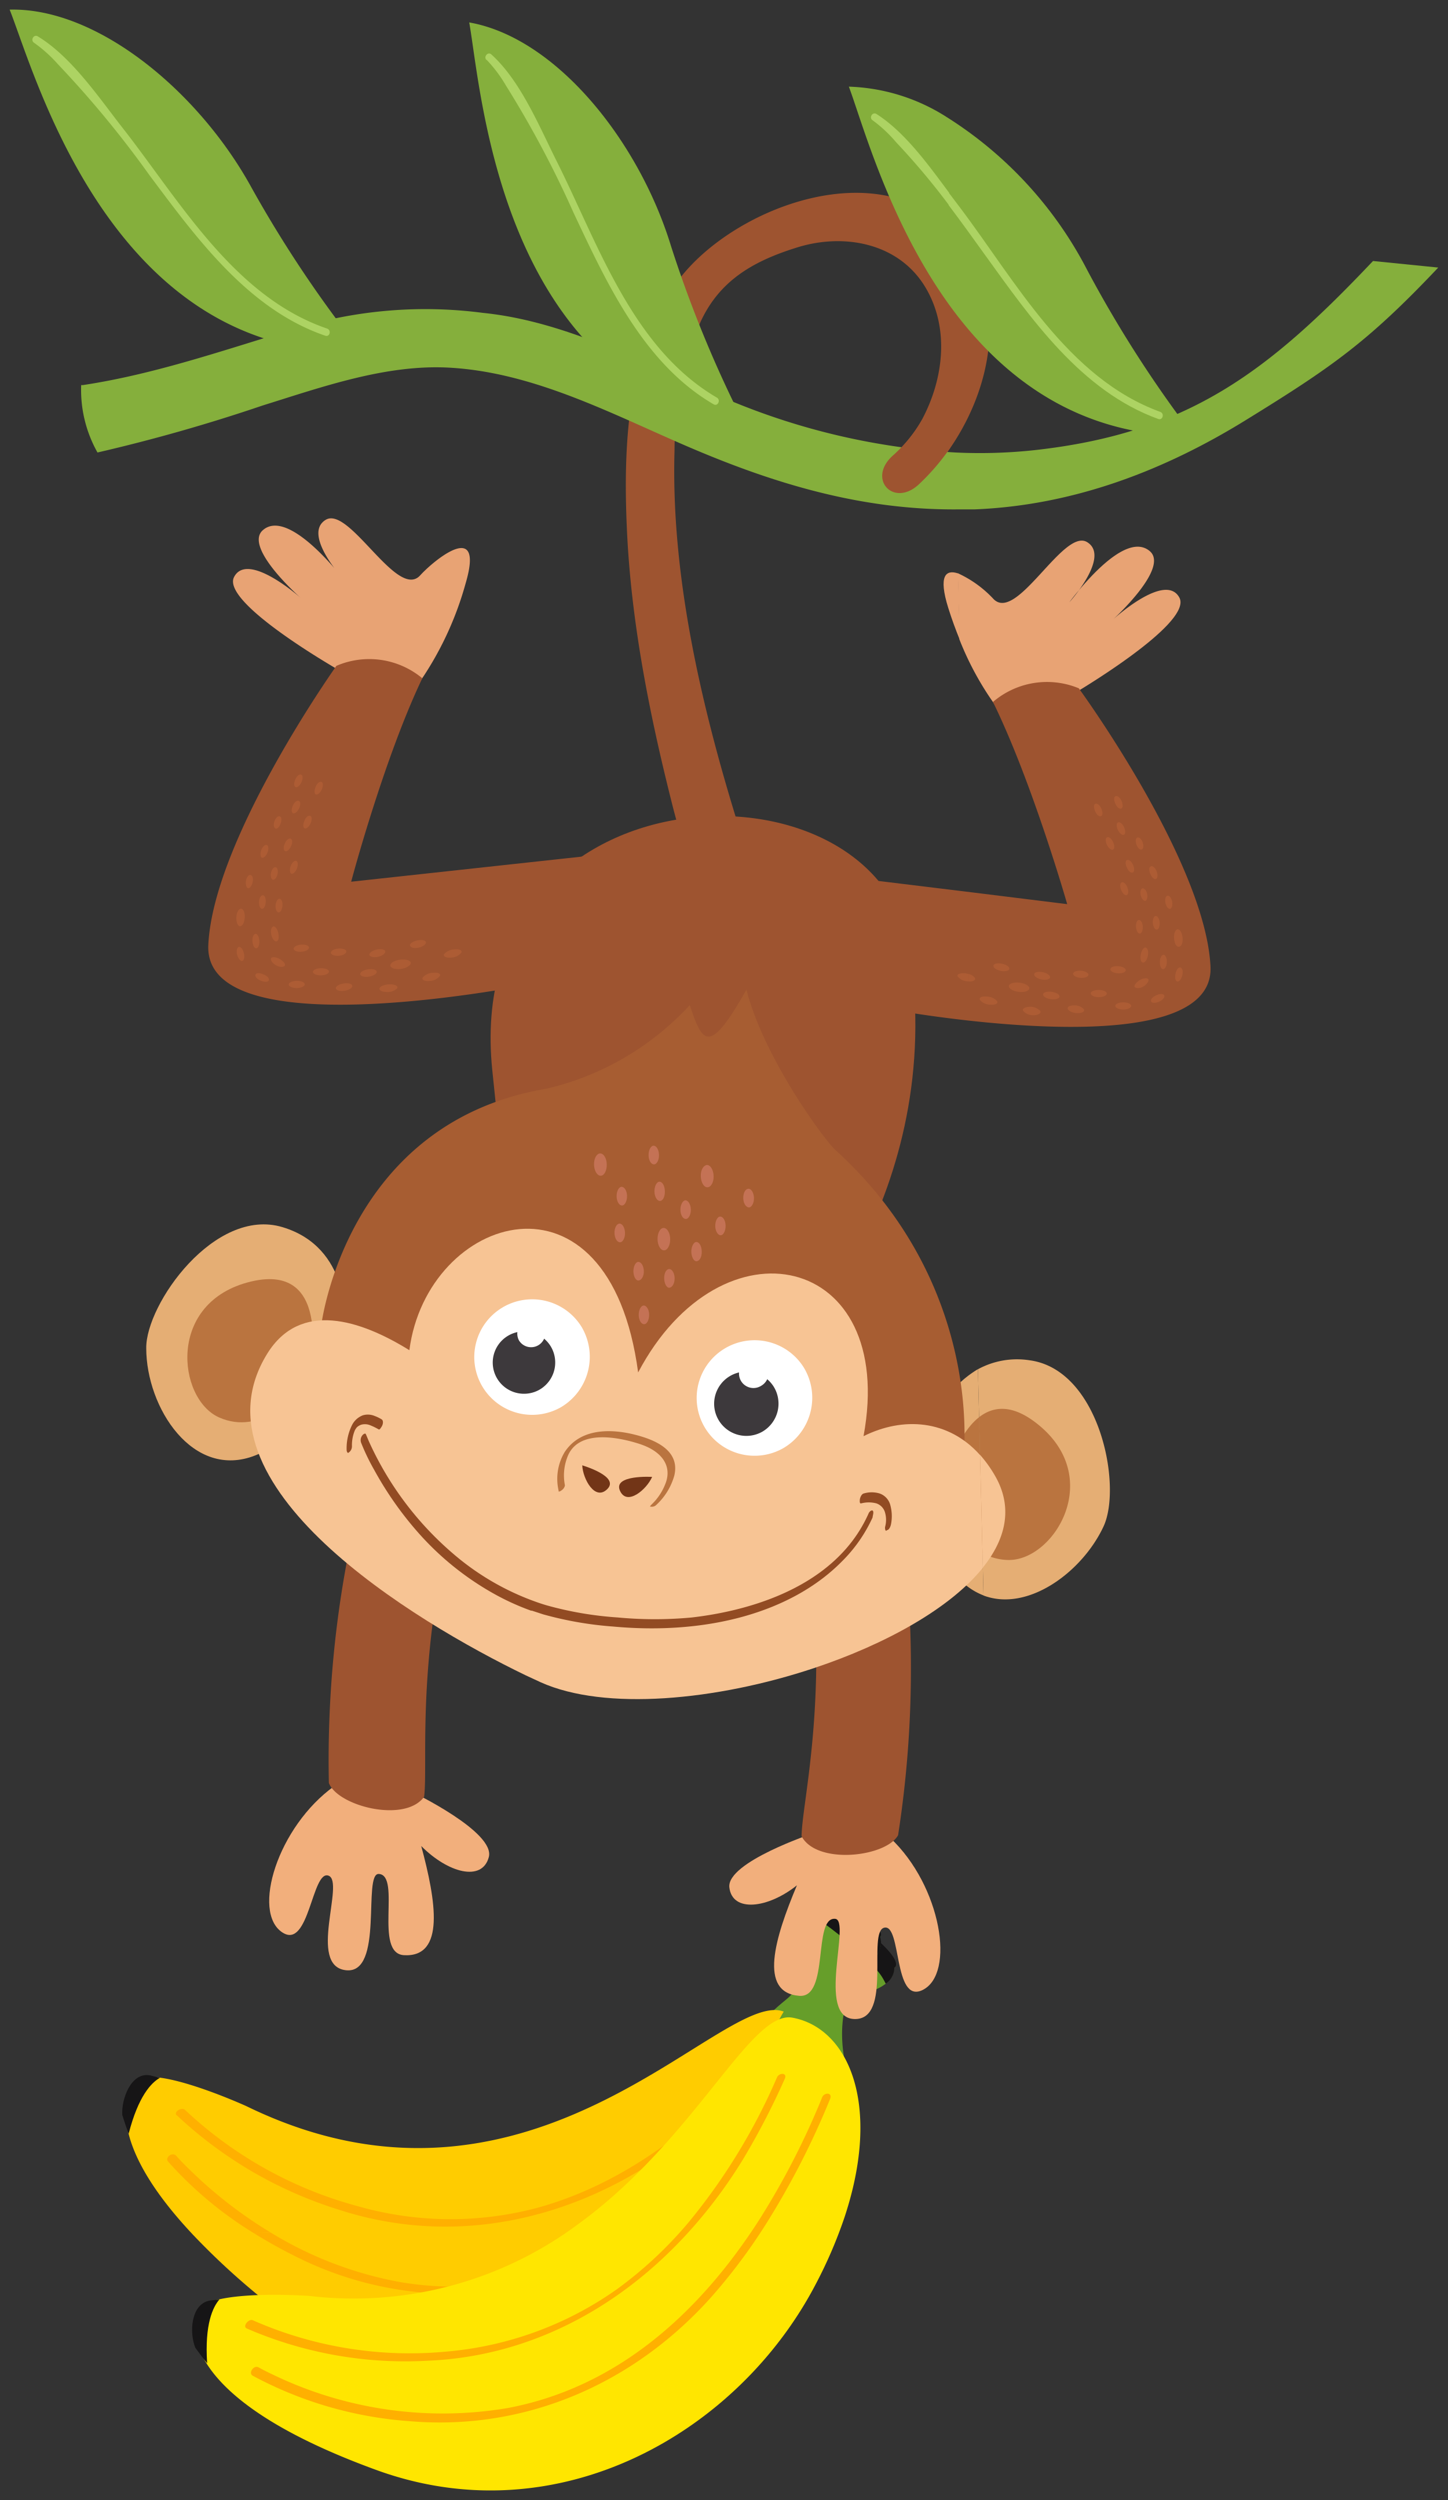 <svg version="1.2" xmlns="http://www.w3.org/2000/svg" xmlns:xlink="http://www.w3.org/1999/xlink" overflow="visible" preserveAspectRatio="none" viewBox="0 0 150.01 259.67" width="73" height="126"><rect x="0" y="0" width="150.01" height="259.67" fill="#333333" stroke="none"/><g transform="translate(1, 1)"><defs><style>.cls-1_1607000279478{fill:#669e2a;}.cls-2_1607000279478{fill:#161516;}.cls-3_1607000279478{fill:#fc0;}.cls-4_1607000279478{fill:#ffb000;}.cls-5_1607000279478{fill:#ffe600;}.cls-6_1607000279478{fill:#9e5430;}.cls-7_1607000279478{fill:#e8a374;}.cls-8_1607000279478{fill:#ad5c34;}.cls-9_1607000279478{fill:#f2af7c;}.cls-10_1607000279478{fill:#72371d;}.cls-11_1607000279478{fill:#e5ae74;}.cls-12_1607000279478{fill:#ba743f;}.cls-13_1607000279478{fill:#a75d32;}.cls-14_1607000279478{fill:#c47255;}.cls-15_1607000279478{fill:#f7c494;}.cls-16_1607000279478{fill:#723517;}.cls-17_1607000279478{fill:#924b23;}.cls-18_1607000279478{fill:#fff;}.cls-19_1607000279478{fill:#3d393c;}.cls-20_1607000279478{fill:#85af3c;}.cls-21_1607000279478{fill:#add363;}</style></defs><g id="Ebene_2_1607000279478"><g id="Layer_1_1607000279478"><path d="M91.6,203.46c.05,1.82-2.76,2.49-2.76,2.49s-4,2.14-4.61,8.66a25.79,25.79,0,0,0-5.2-6.68c1.29-1.27,2-1.5,2.32-2.38.88-2.41,1.11-8.54,3-8.35S92.93,202.4,91.6,203.46Z" class="cls-1_1607000279478" vector-effect="non-scaling-stroke"/><path d="M91.65,203.4a2,2,0,0,1-.89,1.64c-.37-.76-1.1-2-2.16-2.08-1.72-2.2-2.53-4.87-5.36-4.77.29-.68.67-1.1,1.17-1.06C86.32,197.32,93,202.35,91.65,203.4Z" class="cls-2_1607000279478" vector-effect="non-scaling-stroke"/><path d="M80.53,208.1c-6.06-3.6-25.69,24.48-56,9.66,0,0-10.13-4.63-11.63-2.45-1.24,1.79-2.42,6.73,6.08,15.79a73.9,73.9,0,0,0,6.65,6.21c15.65,13.09,36.58,9.6,48.9-2.26a43.57,43.57,0,0,0,4.93-5.56C86.59,219.76,85.63,211.12,80.53,208.1Z" class="cls-3_1607000279478" vector-effect="non-scaling-stroke"/><path d="M17.31,218.7A43.22,43.22,0,0,0,34,228.48c13.07,4.29,26.61.62,37.26-8.32a70.45,70.45,0,0,0,6.59-6.35c.47-.51-.36-.81-.71-.42-6.23,6.79-13.63,12.44-22.3,14.88a34.88,34.88,0,0,1-18.77-.12,42,42,0,0,1-17.9-10h0c-.34-.34-1.24.21-.86.58Z" class="cls-4_1607000279478" vector-effect="non-scaling-stroke"/><path d="M15.56,214.82l-1-.26c-2-.37-3,2.49-2.89,4.12.2.66.42,1.31.66,1.94C13.33,216.7,14.69,215.31,15.56,214.82Z" class="cls-2_1607000279478" vector-effect="non-scaling-stroke"/><path d="M18.58,224.29c-.45-.43-.89-.89-1.31-1.36s-1.21.17-.86.58a39.55,39.55,0,0,0,8.87,7.43l1.77-.05A45.81,45.81,0,0,1,18.58,224.29Z" class="cls-4_1607000279478" vector-effect="non-scaling-stroke"/><path d="M80.94,217A68.58,68.58,0,0,1,66.6,229.83c-7.83,5.09-16.71,7.85-26.26,6.18a39,39,0,0,1-13.29-5.12l-1.77.05a54.05,54.05,0,0,0,5.08,2.79,36.19,36.19,0,0,0,33.26-1.08,52,52,0,0,0,4.61-2.86,72.38,72.38,0,0,0,13.42-12.38C82.11,216.88,81.29,216.59,80.94,217Z" class="cls-4_1607000279478" vector-effect="non-scaling-stroke"/><path d="M90.16,200.28c.6,1.71-1.85,3.33-1.85,3.33s-3.08,3.41-1.73,9.81a24.22,24.22,0,0,0-6.94-4.48c.84-1.66,1.43-2.12,1.47-3.06.1-2.6-1.53-8.47.32-9S91.1,198.81,90.16,200.28Z" class="cls-1_1607000279478" vector-effect="non-scaling-stroke"/><path d="M90.19,200.21a2.1,2.1,0,0,1-.34,1.86c-.58-.59-1.63-1.46-2.67-1.21-2.29-1.46-3.86-3.71-6.51-2.61.07-.75.3-1.28.79-1.41C83.31,196.33,91.14,198.74,90.19,200.21Z" class="cls-2_1607000279478" vector-effect="non-scaling-stroke"/><path d="M81.1,208.57c-4.35-.81-10,12.57-22.24,21.47a38.85,38.85,0,0,1-27.8,7.43s-11-.8-11.73,1.78-.08,9.46,18.69,16.31,37.47-3.83,45.53-19.39a47.37,47.37,0,0,0,2.94-6.87C90.39,217.5,86.86,209.63,81.1,208.57Z" class="cls-5_1607000279478" vector-effect="non-scaling-stroke"/><path d="M21.73,237.84c-.66.06-1,.11-1,.11-2,.37-2.12,3.42-1.49,4.91.4.56.8,1.09,1.22,1.6C20.19,240.4,21.06,238.61,21.73,237.84Z" class="cls-2_1607000279478" vector-effect="non-scaling-stroke"/><path d="M79.5,214.76a62.57,62.57,0,0,1-9.11,15,41.77,41.77,0,0,1-7.46,7,35.81,35.81,0,0,1-17.78,6.5A40.18,40.18,0,0,1,25.2,240h0c-.42-.2-1.11.62-.64.85a41.19,41.19,0,0,0,18.74,3.35c11.06-.45,20.84-6,28.07-14.54A50.65,50.65,0,0,0,76,223.24a77.81,77.81,0,0,0,4.3-8.32C80.59,214.26,79.72,214.27,79.5,214.76Z" class="cls-4_1607000279478" vector-effect="non-scaling-stroke"/><path d="M84.18,216.83a80.53,80.53,0,0,1-6.51,12.71c-6.23,9.74-14.76,17.45-26.1,19.58a40.39,40.39,0,0,1-24.12-3.39c-.55-.26-1.11-.53-1.64-.83s-1.1.58-.64.85a40.18,40.18,0,0,0,16.28,4.73c11.7,1,22.93-3.66,31.11-12.75a58.73,58.73,0,0,0,6.1-8.22A84,84,0,0,0,85,217C85.26,216.31,84.39,216.32,84.18,216.83Z" class="cls-4_1607000279478" vector-effect="non-scaling-stroke"/><path d="M97.48,22.91l-.1-.09c-7.45-7.61-21.47-2.54-27.44,4.46s-6.39,17.82-6,26.56c.43,9.9,2.42,19.75,4.86,29.34,1,3.73,2,7.47,3.22,11.12.92,2.73,5.6-.56,4.77-3l.93.31C72.85,77.18,68.43,61,68.88,45.78a34.85,34.85,0,0,1,2.66-13.27c2-4.42,5.57-6.42,10.08-7.82,4.87-1.51,10.52-.44,13.26,4.17,2.5,4.21,1.88,9.43-.3,13.6a14.59,14.59,0,0,1-3.21,4c-2.6,2.42.15,5.35,2.75,2.94a23.57,23.57,0,0,0,3.8-4.59C102.19,38.07,103.37,29.07,97.48,22.91Z" class="cls-6_1607000279478" vector-effect="non-scaling-stroke"/><path d="M97.24,62.15c.37,1.19.78,2.29,1.19,3.3l-.17-6.89C97,58.14,96.18,58.75,97.24,62.15Z" class="cls-7_1607000279478" vector-effect="non-scaling-stroke"/><path d="M110,71.19s12.64-7.41,11.18-10.12-6.89,2.29-6.89,2.29,5.9-5.36,3.82-7.12-5.6,2-7.33,4.06c-.53.74-1,1.26-1,1.26s.38-.53,1-1.26c1.1-1.52,2.5-4,.83-5-2.47-1.46-7.3,8.48-9.71,5.89a11.68,11.68,0,0,0-3.67-2.65l.17,6.89a31.46,31.46,0,0,0,4.09,7.35Z" class="cls-7_1607000279478" vector-effect="non-scaling-stroke"/><path d="M110.76,70.49a8.59,8.59,0,0,0-8.89,1.42c4.08,8.34,7.69,21,7.69,21l-10.48-1.3L90,90.5l.73,13.26s3.71.7,8.67,1.25c10.14,1.12,25.5,1.62,25-5.73C123.78,88.36,110.76,70.49,110.76,70.49Z" class="cls-6_1607000279478" vector-effect="non-scaling-stroke"/><path d="M119.48,98.18c.19-.07.38.21.4.62s-.13.8-.33.86-.37-.22-.39-.63S119.28,98.24,119.48,98.18Z" class="cls-8_1607000279478" vector-effect="non-scaling-stroke"/><path d="M121.24,99.48c.2,0,.33.28.27.69s-.29.76-.49.78-.33-.29-.26-.7S121,99.51,121.24,99.48Z" class="cls-8_1607000279478" vector-effect="non-scaling-stroke"/><path d="M119.58,102.33c.14.15,0,.44-.38.65s-.77.24-.91.09,0-.43.38-.64S119.43,102.19,119.58,102.33Z" class="cls-8_1607000279478" vector-effect="non-scaling-stroke"/><path d="M113.64,102.11c.1.2-.17.4-.62.45s-.89-.08-1-.29.17-.39.61-.44S113.53,101.91,113.64,102.11Z" class="cls-8_1607000279478" vector-effect="non-scaling-stroke"/><path d="M116.17,103.39c.1.19-.17.41-.61.46s-.9-.09-1-.29.18-.4.62-.44S116.06,103.19,116.17,103.39Z" class="cls-8_1607000279478" vector-effect="non-scaling-stroke"/><path d="M111.75,100.17c.08.21-.21.39-.65.4s-.85-.16-.92-.37.24-.37.67-.38S111.69,100,111.75,100.17Z" class="cls-8_1607000279478" vector-effect="non-scaling-stroke"/><path d="M115.61,99.7c.08.21-.21.39-.65.4s-.86-.16-.92-.37.23-.38.67-.38S115.54,99.5,115.61,99.7Z" class="cls-8_1607000279478" vector-effect="non-scaling-stroke"/><path d="M117.62,97.41c.22,0,.36.26.32.7s-.26.83-.48.87-.35-.28-.3-.71S117.42,97.46,117.62,97.41Z" class="cls-8_1607000279478" vector-effect="non-scaling-stroke"/><path d="M117.92,100.66c.17.12,0,.43-.3.69s-.77.35-1,.22,0-.43.32-.68S117.74,100.54,117.92,100.66Z" class="cls-8_1607000279478" vector-effect="non-scaling-stroke"/><path d="M119.89,92.05c.18-.1.41.12.52.5s0,.75-.15.84-.4-.14-.5-.51S119.72,92.14,119.89,92.05Z" class="cls-8_1607000279478" vector-effect="non-scaling-stroke"/><path d="M107.78,100.44c.06.22-.25.37-.71.32s-.87-.27-.93-.5.27-.36.72-.31S107.72,100.22,107.78,100.44Z" class="cls-8_1607000279478" vector-effect="non-scaling-stroke"/><path d="M103.56,99.55c.06.22-.25.37-.71.32s-.88-.28-.93-.5.27-.36.72-.3S103.51,99.33,103.56,99.55Z" class="cls-8_1607000279478" vector-effect="non-scaling-stroke"/><path d="M118.67,94.15c.2-.07.4.19.46.57s-.06.77-.25.83-.38-.21-.44-.59S118.5,94.22,118.67,94.15Z" class="cls-8_1607000279478" vector-effect="non-scaling-stroke"/><path d="M116.93,94.56c.19-.06.4.19.45.57s-.06.77-.25.83-.38-.2-.43-.59S116.75,94.63,116.93,94.56Z" class="cls-8_1607000279478" vector-effect="non-scaling-stroke"/><path d="M115.17,90.67c.16-.12.43.06.59.42s.17.75,0,.86-.42-.09-.58-.44S115,90.78,115.17,90.67Z" class="cls-8_1607000279478" vector-effect="non-scaling-stroke"/><path d="M118.2,89c.16-.12.42.06.59.42s.16.75,0,.86-.43-.09-.59-.44S118,89.09,118.2,89Z" class="cls-8_1607000279478" vector-effect="non-scaling-stroke"/><path d="M115.7,88.36c.15-.13.43,0,.63.37s.22.73.07.86-.43,0-.62-.39S115.55,88.49,115.7,88.36Z" class="cls-8_1607000279478" vector-effect="non-scaling-stroke"/><path d="M114.77,84.45c.15-.13.43,0,.63.37s.22.73.07.86-.43-.06-.62-.4S114.63,84.58,114.77,84.45Z" class="cls-8_1607000279478" vector-effect="non-scaling-stroke"/><path d="M112.42,82.52c.15-.13.44,0,.63.37s.22.73.07.85-.43,0-.62-.38S112.28,82.65,112.42,82.52Z" class="cls-8_1607000279478" vector-effect="non-scaling-stroke"/><path d="M113.64,86c.15-.13.43,0,.63.37s.22.74.07.86-.43-.06-.62-.39S113.5,86.15,113.64,86Z" class="cls-8_1607000279478" vector-effect="non-scaling-stroke"/><path d="M114.51,81.73c.15-.13.44,0,.63.36s.22.74.07.86-.43,0-.62-.38S114.37,81.86,114.51,81.73Z" class="cls-8_1607000279478" vector-effect="non-scaling-stroke"/><path d="M108.75,102.42c.09.22-.21.39-.68.38s-.93-.21-1-.44.24-.38.7-.36S108.67,102.21,108.75,102.42Z" class="cls-8_1607000279478" vector-effect="non-scaling-stroke"/><path d="M111.3,103.85c.09.22-.21.39-.68.38s-.93-.21-1-.44.23-.38.7-.36A1.23,1.23,0,0,1,111.3,103.85Z" class="cls-8_1607000279478" vector-effect="non-scaling-stroke"/><path d="M106.77,104c.13.22-.16.43-.66.45A1.38,1.38,0,0,1,105,104c-.14-.22.17-.41.67-.43A1.45,1.45,0,0,1,106.77,104Z" class="cls-8_1607000279478" vector-effect="non-scaling-stroke"/><path d="M102.31,103c.11.23-.21.4-.72.35a1.4,1.4,0,0,1-1.08-.5c-.1-.25.23-.39.72-.34A1.44,1.44,0,0,1,102.31,103Z" class="cls-8_1607000279478" vector-effect="non-scaling-stroke"/><path d="M117.33,91.28c.17-.07.4.15.5.5s0,.71-.15.78-.39-.17-.49-.52S117.15,91.35,117.33,91.28Z" class="cls-8_1607000279478" vector-effect="non-scaling-stroke"/><path d="M116.8,86c.17-.09.42.1.56.44s.11.7-.06.79-.41-.12-.55-.46S116.64,86.1,116.8,86Z" class="cls-8_1607000279478" vector-effect="non-scaling-stroke"/><path d="M120.93,95.54c.22-.1.48.2.56.69s0,1-.29,1.09-.47-.21-.55-.7S120.69,95.66,120.93,95.54Z" class="cls-8_1607000279478" vector-effect="non-scaling-stroke"/><path d="M105.62,101.55c.11.27-.26.5-.84.49s-1.14-.24-1.25-.52.29-.48.86-.47S105.51,101.29,105.62,101.55Z" class="cls-8_1607000279478" vector-effect="non-scaling-stroke"/><path d="M98.93,100.08c-.5,0-.82.1-.72.34a1.41,1.41,0,0,0,1.08.51h0l0-.78Z" class="cls-8_1607000279478" vector-effect="non-scaling-stroke"/><path d="M100,100.57a1.14,1.14,0,0,0-.72-.42l0,.78C99.8,101,100.11,100.8,100,100.57Z" class="cls-8_1607000279478" vector-effect="non-scaling-stroke"/><path d="M83.26,189.41s-9,3-8.7,5.63,4,2.19,7-.22c-2.3,5.49-4,11.13.23,11.48,3.17.27,1.39-8.18,3.72-8,1.71.11-2,10.29,2,10.41s1.3-9.08,3.1-9.49.93,7.91,3.94,6.49c3.48-1.66,1.95-10.84-3.31-15.8C89,189,83.26,189.41,83.26,189.41Z" class="cls-9_1607000279478" vector-effect="non-scaling-stroke"/><path d="M82.62,125.73a27.89,27.89,0,0,1-6.9,5.31c6.55,17.3,8,31.15,7.84,41.19-.11,9-1.48,14.93-1.52,17.49,1.58,3,8.73,2.17,10-.1A113.12,113.12,0,0,0,93.37,172C93.34,143.81,82.62,125.73,82.62,125.73Z" class="cls-6_1607000279478" vector-effect="non-scaling-stroke"/><path d="M34.58,68.88s-12.75-7.21-11.33-9.95,6.92,2.19,6.92,2.19-6-5.27-3.93-7.06c2.73-2.38,8.41,5.19,8.41,5.19S30.28,54.53,32.73,53s7.43,8.38,9.8,5.76c1.41-1.56,6.71-5.95,4.7.86a34.05,34.05,0,0,1-5.11,10.73Z" class="cls-7_1607000279478" vector-effect="non-scaling-stroke"/><path d="M54.36,101.16s-34.29,7-33.78-4,13.27-29,13.27-29a8.58,8.58,0,0,1,8.9,1.29c-4,8.4-7.37,21.13-7.37,21.13l25.3-2.76Z" class="cls-6_1607000279478" vector-effect="non-scaling-stroke"/><path d="M25.54,96c-.2-.06-.38.22-.39.63s.14.8.34.86.37-.24.38-.64S25.74,96.08,25.54,96Z" class="cls-8_1607000279478" vector-effect="non-scaling-stroke"/><path d="M23.8,97.34c-.2,0-.32.29-.26.69s.3.76.5.78.32-.3.25-.7S24,97.36,23.8,97.34Z" class="cls-8_1607000279478" vector-effect="non-scaling-stroke"/><path d="M25.51,100.17c-.15.15,0,.44.38.63s.77.24.92.09,0-.44-.4-.63S25.65,100,25.51,100.17Z" class="cls-8_1607000279478" vector-effect="non-scaling-stroke"/><path d="M31.44,99.86c-.1.19.17.4.62.44s.89-.09,1-.3-.19-.4-.63-.43S31.54,99.65,31.44,99.86Z" class="cls-8_1607000279478" vector-effect="non-scaling-stroke"/><path d="M28.93,101.17c-.1.2.17.4.62.45s.89-.1,1-.3-.19-.4-.63-.44S29,101,28.93,101.17Z" class="cls-8_1607000279478" vector-effect="non-scaling-stroke"/><path d="M33.29,97.89c-.07.21.22.38.66.39s.85-.17.92-.39-.24-.37-.68-.37S33.36,97.68,33.29,97.89Z" class="cls-8_1607000279478" vector-effect="non-scaling-stroke"/><path d="M29.43,97.48c-.07.2.22.38.66.38s.85-.16.91-.38-.24-.37-.67-.37S29.5,97.27,29.43,97.48Z" class="cls-8_1607000279478" vector-effect="non-scaling-stroke"/><path d="M27.38,95.22c-.21,0-.35.27-.3.7s.27.83.5.86.34-.28.28-.71S27.59,95.26,27.38,95.22Z" class="cls-8_1607000279478" vector-effect="non-scaling-stroke"/><path d="M27.14,98.47c-.17.13-.05.43.3.69s.78.34,1,.2,0-.43-.33-.67S27.31,98.35,27.14,98.47Z" class="cls-8_1607000279478" vector-effect="non-scaling-stroke"/><path d="M25,89.89c-.17-.09-.41.13-.5.5s0,.76.15.85.4-.15.5-.52S25.21,90,25,89.89Z" class="cls-8_1607000279478" vector-effect="non-scaling-stroke"/><path d="M37.27,98.1c-.06.21.26.36.72.31s.87-.29.92-.52-.28-.35-.73-.29S37.33,97.88,37.27,98.1Z" class="cls-8_1607000279478" vector-effect="non-scaling-stroke"/><path d="M41.47,97.14c0,.22.26.37.72.32s.87-.29.93-.52-.28-.35-.73-.29S41.53,96.92,41.47,97.14Z" class="cls-8_1607000279478" vector-effect="non-scaling-stroke"/><path d="M26.28,92c-.19-.07-.39.18-.44.57s.07.76.26.82.37-.21.42-.59S26.46,92,26.28,92Z" class="cls-8_1607000279478" vector-effect="non-scaling-stroke"/><path d="M28,92.36c-.18-.06-.38.19-.44.58s.07.76.26.82.38-.21.43-.59S28.22,92.43,28,92.36Z" class="cls-8_1607000279478" vector-effect="non-scaling-stroke"/><path d="M29.74,88.44c-.16-.12-.43.07-.59.43s-.15.75,0,.86.43-.1.58-.45S29.89,88.55,29.74,88.44Z" class="cls-8_1607000279478" vector-effect="non-scaling-stroke"/><path d="M26.69,86.79c-.17-.12-.43.07-.59.42s-.15.76,0,.86.42-.09.58-.44S26.84,86.9,26.69,86.79Z" class="cls-8_1607000279478" vector-effect="non-scaling-stroke"/><path d="M29.17,86.14c-.15-.12-.43,0-.62.38s-.21.74-.05.86.42-.06.61-.4S29.32,86.27,29.17,86.14Z" class="cls-8_1607000279478" vector-effect="non-scaling-stroke"/><path d="M30,82.21c-.15-.12-.43,0-.62.38s-.21.74-.06.86.43-.06.62-.4S30.18,82.34,30,82.21Z" class="cls-8_1607000279478" vector-effect="non-scaling-stroke"/><path d="M32.36,80.25c-.15-.13-.44,0-.62.38s-.21.73-.06.86.43-.06.61-.4S32.5,80.38,32.36,80.25Z" class="cls-8_1607000279478" vector-effect="non-scaling-stroke"/><path d="M31.2,83.77c-.16-.13-.44,0-.62.38s-.22.73-.06.86.43-.06.61-.4S31.34,83.9,31.2,83.77Z" class="cls-8_1607000279478" vector-effect="non-scaling-stroke"/><path d="M30.26,79.49c-.15-.13-.43,0-.62.37s-.22.74-.06.87.43-.07.61-.4S30.4,79.61,30.26,79.49Z" class="cls-8_1607000279478" vector-effect="non-scaling-stroke"/><path d="M36.33,100.09c-.09.22.22.39.69.37s.92-.23,1-.45-.24-.38-.7-.35S36.41,99.87,36.33,100.09Z" class="cls-8_1607000279478" vector-effect="non-scaling-stroke"/><path d="M33.8,101.56c-.08.22.22.39.69.37s.92-.23,1-.45-.24-.38-.7-.35S33.89,101.34,33.8,101.56Z" class="cls-8_1607000279478" vector-effect="non-scaling-stroke"/><path d="M38.34,101.6c-.13.21.16.42.66.43a1.41,1.41,0,0,0,1.14-.37c.13-.23-.18-.41-.68-.42S38.46,101.38,38.34,101.6Z" class="cls-8_1607000279478" vector-effect="non-scaling-stroke"/><path d="M42.78,100.54c-.1.24.22.4.72.35a1.42,1.42,0,0,0,1.08-.53c.09-.24-.24-.38-.73-.32A1.47,1.47,0,0,0,42.78,100.54Z" class="cls-8_1607000279478" vector-effect="non-scaling-stroke"/><path d="M45,98.11c-.09.24.22.4.72.35a1.4,1.4,0,0,0,1.08-.52c.1-.25-.23-.38-.72-.33A1.48,1.48,0,0,0,45,98.11Z" class="cls-8_1607000279478" vector-effect="non-scaling-stroke"/><path d="M27.59,89.08c-.18-.07-.4.15-.5.51s0,.71.16.78.4-.18.49-.53S27.76,89.15,27.59,89.08Z" class="cls-8_1607000279478" vector-effect="non-scaling-stroke"/><path d="M28,83.8c-.16-.09-.41.11-.55.45s-.1.71.07.8.41-.13.54-.48S28.2,83.9,28,83.8Z" class="cls-8_1607000279478" vector-effect="non-scaling-stroke"/><path d="M24.05,93.4c-.22-.1-.48.21-.55.7s.07,1,.3,1.09.47-.23.54-.72S24.29,93.51,24.05,93.4Z" class="cls-8_1607000279478" vector-effect="non-scaling-stroke"/><path d="M39.45,99.18c-.11.27.27.49.84.48s1.14-.27,1.25-.55-.3-.47-.87-.45S39.56,98.91,39.45,99.18Z" class="cls-8_1607000279478" vector-effect="non-scaling-stroke"/><path d="M41.77,185.16s8.56,4.13,7.87,6.73-4.23,1.65-7-1.15c1.54,5.74,2.49,11.56-1.77,11.34-3.18-.16-.28-8.29-2.62-8.44-1.71-.12.57,10.46-3.42,10s-.07-9.17-1.79-9.82-2,7.71-4.78,5.9c-3.23-2.1-.49-11,5.38-15.21C36.15,184,41.77,185.16,41.77,185.16Z" class="cls-9_1607000279478" vector-effect="non-scaling-stroke"/><path d="M50.91,122.13S35.7,141.38,33.35,173.47c-.25,3.43-.36,7-.28,10.72.92,2.42,7.9,4.19,9.87,1.43.24-2-.07-6.25.34-12.39.68-10.2,3.34-25.65,13.77-44.91A27.86,27.86,0,0,1,50.91,122.13Z" class="cls-6_1607000279478" vector-effect="non-scaling-stroke"/><path d="M80.4,140.12s16.83-17,12.81-42.54C89.92,76.71,46.75,78.37,50,110.16c2.78,27.62,3.81,27,3.81,27Z" class="cls-6_1607000279478" vector-effect="non-scaling-stroke"/><path d="M53.61,117s-1.7,8.49,2.5,13.24C55.31,129,53.23,125.21,53.61,117Z" class="cls-10_1607000279478" vector-effect="non-scaling-stroke"/><path d="M95.73,146.57S93.54,158,98.37,163a6.81,6.81,0,0,0,2.52,1.71l-.58-23.5A11.17,11.17,0,0,0,95.73,146.57Z" class="cls-11_1607000279478" vector-effect="non-scaling-stroke"/><path d="M113.3,157.6c2-4.17-.35-16.32-7.62-17.31a8.44,8.44,0,0,0-5.37.93l.58,23.5C105.49,166.46,111.1,162.28,113.3,157.6Z" class="cls-11_1607000279478" vector-effect="non-scaling-stroke"/><path d="M96.84,153.12c.07,2,1.21,5.66,3.94,7.19l-.35-14.11C97.84,148.23,96.84,153.12,96.84,153.12Z" class="cls-12_1607000279478" vector-effect="non-scaling-stroke"/><path d="M106.37,146.82c-2.55-2-4.49-1.75-5.94-.62l.35,14.11a5.67,5.67,0,0,0,2.72.72C108.24,161.07,113.51,152.38,106.37,146.82Z" class="cls-12_1607000279478" vector-effect="non-scaling-stroke"/><path d="M34.71,136.31s.59-7.73-6.44-9.85-14.17,8-14.12,12.57c0,6.17,4.83,13.72,11.32,11.13S34.71,136.31,34.71,136.31Z" class="cls-11_1607000279478" vector-effect="non-scaling-stroke"/><path d="M31,141.81s2.76-11.8-6-9.7-7.62,12.18-3.31,14.11S29.81,144.14,31,141.81Z" class="cls-12_1607000279478" vector-effect="non-scaling-stroke"/><path d="M85.53,118.43c-1.1-1-7.38-9.5-9.2-16.64-3.85,6.86-4.55,5.6-5.87,1.61a29.24,29.24,0,0,1-14.84,8.68c-20.88,3.51-23.35,24.66-23.35,24.66,3.67,13,31.16,19.59,64.42,22C99.93,154,102,133.43,85.53,118.43Z" class="cls-13_1607000279478" vector-effect="non-scaling-stroke"/><path d="M65.13,130.07c.3,0,.55.41.57.93s-.22.95-.52,1-.55-.41-.56-.93S64.84,130.07,65.13,130.07Z" class="cls-14_1607000279478" vector-effect="non-scaling-stroke"/><path d="M70,123.67c.3,0,.55.42.57.94s-.22,1-.52,1-.55-.41-.56-.94S69.74,123.68,70,123.67Z" class="cls-14_1607000279478" vector-effect="non-scaling-stroke"/><path d="M68.33,130.81c.29,0,.55.41.56.94s-.22.95-.52,1-.54-.41-.56-.94S68,130.82,68.33,130.81Z" class="cls-14_1607000279478" vector-effect="non-scaling-stroke"/><path d="M71.14,128c.3,0,.55.42.56,1s-.22.95-.51,1-.55-.42-.57-.94S70.84,128,71.14,128Z" class="cls-14_1607000279478" vector-effect="non-scaling-stroke"/><path d="M65.69,134.6c.29,0,.55.41.56.94s-.22,1-.52,1-.55-.42-.56-.94S65.39,134.61,65.69,134.6Z" class="cls-14_1607000279478" vector-effect="non-scaling-stroke"/><path d="M67.32,121.74c.3,0,.55.42.56,1s-.22,1-.51,1-.55-.41-.57-.94S67,121.75,67.32,121.74Z" class="cls-14_1607000279478" vector-effect="non-scaling-stroke"/><path d="M66.71,118c.3,0,.54.41.56.94s-.22,1-.52,1-.55-.41-.56-.94S66.42,118,66.71,118Z" class="cls-14_1607000279478" vector-effect="non-scaling-stroke"/><path d="M76.54,122.47c.3,0,.55.42.57.94s-.23,1-.52,1S76,124,76,123.43,76.24,122.48,76.54,122.47Z" class="cls-14_1607000279478" vector-effect="non-scaling-stroke"/><path d="M73.61,125.36c.3,0,.55.41.56.94s-.22,1-.51,1-.55-.42-.56-.94S73.31,125.37,73.61,125.36Z" class="cls-14_1607000279478" vector-effect="non-scaling-stroke"/><path d="M63.18,126.09c.3,0,.55.41.57.94s-.22,1-.52,1-.55-.41-.57-.94S62.88,126.1,63.18,126.09Z" class="cls-14_1607000279478" vector-effect="non-scaling-stroke"/><path d="M63.39,122.27c.31,0,.56.42.57.94s-.22,1-.52,1-.54-.41-.56-.93S63.1,122.28,63.39,122.27Z" class="cls-14_1607000279478" vector-effect="non-scaling-stroke"/><path d="M67.75,126.54c.36,0,.67.51.68,1.15s-.27,1.17-.63,1.18-.67-.51-.68-1.15S67.38,126.55,67.75,126.54Z" class="cls-14_1607000279478" vector-effect="non-scaling-stroke"/><path d="M72.23,120c.37,0,.68.5.7,1.15s-.27,1.16-.64,1.17-.67-.51-.69-1.15S71.87,120.05,72.23,120Z" class="cls-14_1607000279478" vector-effect="non-scaling-stroke"/><path d="M61.17,118.8c.37,0,.68.5.69,1.15s-.27,1.17-.63,1.17-.67-.5-.69-1.14S60.81,118.81,61.17,118.8Z" class="cls-14_1607000279478" vector-effect="non-scaling-stroke"/><path d="M88.46,148.17c3.52-19.07-14.73-23-23.35-6.62-3-22.53-21.88-16.4-23.7-2.31-5.07-3.15-11.3-5.19-14.73.37C18.31,153.19,42,167.46,53.44,173l1.57.73c6.64,3,18.2,1.91,28.32-1.47,7.45-2.49,14.11-6.21,17.49-10.42l-.29-11.71C97.23,146.42,92.52,146.14,88.46,148.17Z" class="cls-15_1607000279478" vector-effect="non-scaling-stroke"/><path d="M102.23,152.55a13,13,0,0,0-1.7-2.44l.29,11.71C103.17,158.89,103.92,155.72,102.23,152.55Z" class="cls-15_1607000279478" vector-effect="non-scaling-stroke"/><path d="M56.87,153.91s0,0,0-.09a5.43,5.43,0,0,1,.63-4c1.78-2.71,5.28-2.3,7.21-1.82.45.11.84.23,1.22.36,2.35.83,3.34,2.14,2.93,3.89a6.54,6.54,0,0,1-1.88,3.07.63.63,0,0,1-.55.17h0s0,0-.06,0,0-.09.16-.25A5.89,5.89,0,0,0,68,152.93c.56-1.67-.39-3.12-2.53-3.88l-.2-.07c-1.91-.62-6.46-1.71-7.53,1.47a5.28,5.28,0,0,0-.22,2.8v.06a.78.78,0,0,1-.34.48C57.05,153.9,56.92,153.94,56.87,153.91Z" class="cls-12_1607000279478" vector-effect="non-scaling-stroke"/><path d="M59.32,151.2s3.89,1.14,2.61,2.45S59.38,152.61,59.32,151.2Z" class="cls-16_1607000279478" vector-effect="non-scaling-stroke"/><path d="M66.56,152.4s-4.06-.24-3.34,1.42S66,153.7,66.56,152.4Z" class="cls-16_1607000279478" vector-effect="non-scaling-stroke"/><path d="M90.81,158c-.1,0-.15-.26-.11-.43a2.74,2.74,0,0,0,0-1.42,1.4,1.4,0,0,0-.91-1,3.1,3.1,0,0,0-1.57,0h-.07c-.06,0-.09-.14-.08-.29,0-.31.2-.7.42-.74a2.87,2.87,0,0,1,1.63,0,1.74,1.74,0,0,1,1.12,1.23,4.36,4.36,0,0,1,.06,2c-.06.25-.2.56-.41.58Z" class="cls-17_1607000279478" vector-effect="non-scaling-stroke"/><path d="M54.06,166.31A25.74,25.74,0,0,1,50,164.44,29.94,29.94,0,0,1,42.16,158a35.9,35.9,0,0,1-4.39-6.32,22.36,22.36,0,0,1-1.36-2.83.8.8,0,0,1,.14-.78c.08-.1.23-.19.3-.16s0,0,.06.07l.28.67a33.44,33.44,0,0,0,8.7,11.68,27,27,0,0,0,8.5,5c.41.15.83.29,1.24.41A36,36,0,0,0,63,167a40.86,40.86,0,0,0,7.68,0C75,166.5,85.31,164.56,89,156.16c.06-.13.24-.3.35-.27l.05,0c.17.17,0,.52,0,.72a15.45,15.45,0,0,1-3.21,4.6c-5.14,5.2-13.78,7.65-23.7,6.73a36.75,36.75,0,0,1-7.21-1.26l-1.22-.4Z" class="cls-17_1607000279478" vector-effect="non-scaling-stroke"/><path d="M35.05,149.89c-.08,0-.14-.16-.14-.29a5.45,5.45,0,0,1,.52-2.5A2.08,2.08,0,0,1,36.6,146a1.82,1.82,0,0,1,1.21.07,3.92,3.92,0,0,1,.72.35c.2.11.18.49,0,.77s-.22.31-.31.27a6.23,6.23,0,0,0-.86-.42,1.42,1.42,0,0,0-.94-.06,1.25,1.25,0,0,0-.46.28,2,2,0,0,0-.14.2,1,1,0,0,0-.1.21,4.07,4.07,0,0,0-.26,1.53.79.79,0,0,1-.36.69.1.1,0,0,1-.1,0Z" class="cls-17_1607000279478" vector-effect="non-scaling-stroke"/><path d="M57.1,145.17a6,6,0,1,1,2.15-8.35A6.09,6.09,0,0,1,57.1,145.17Z" class="cls-18_1607000279478" vector-effect="non-scaling-stroke"/><path d="M54.91,143.33a3.24,3.24,0,1,1,1.15-4.48A3.26,3.26,0,0,1,54.91,143.33Z" class="cls-19_1607000279478" vector-effect="non-scaling-stroke"/><path d="M54.78,138.72a1.47,1.47,0,0,1-2-.47,1.49,1.49,0,0,1,.52-2,1.51,1.51,0,0,1,2,.46A1.49,1.49,0,0,1,54.78,138.72Z" class="cls-18_1607000279478" vector-effect="non-scaling-stroke"/><path d="M80.14,149.42a6,6,0,1,1,2.15-8.35A6.07,6.07,0,0,1,80.14,149.42Z" class="cls-18_1607000279478" vector-effect="non-scaling-stroke"/><path d="M78,147.69a3.34,3.34,0,1,1,1.18-4.62A3.37,3.37,0,0,1,78,147.69Z" class="cls-19_1607000279478" vector-effect="non-scaling-stroke"/><path d="M77.87,142.93a1.5,1.5,0,0,1-2.1-.49,1.52,1.52,0,0,1,.53-2.08,1.58,1.58,0,0,1,2.11.47A1.53,1.53,0,0,1,77.87,142.93Z" class="cls-18_1607000279478" vector-effect="non-scaling-stroke"/><path d="M141.24,26.11C130.33,37.67,122.08,44,106.13,45.76A52.7,52.7,0,0,1,98,46,71,71,0,0,1,74.39,40.5c-8.09-3.46-16.47-8.1-25.34-9a45.78,45.78,0,0,0-19.61,1.68C22.22,35.35,15.06,37.87,7.57,39l-.16,0a13.28,13.28,0,0,0,1.69,7,176.52,176.52,0,0,0,17.1-4.88c6.18-1.93,12.83-4.31,19.39-3.93,8.76.5,16.78,4.8,24.67,8.2,9,3.88,18,6.58,27.84,6.52.6,0,1.2,0,1.81,0,10.23-.4,19.67-4,28.29-9.36C137,37.11,140.75,34.48,148,26.79Z" class="cls-20_1607000279478" vector-effect="non-scaling-stroke"/><path d="M76.28,43.38A124.84,124.84,0,0,1,68.5,24.51C65.15,13.57,56.58,2.91,47.61,1.33,48.89,8.49,50.79,39.05,76.28,43.38Z" class="cls-20_1607000279478" vector-effect="non-scaling-stroke"/><path d="M49.41,5.21a14.05,14.05,0,0,1,2,2.67,106.86,106.86,0,0,1,7,13.2C61.84,28.37,65.64,36.74,72.94,41c.42.24.75-.45.33-.7-8.81-5.16-12.34-16.07-16.64-24.64-1.78-3.57-3.7-8.26-6.72-11-.36-.34-.86.25-.5.58Z" class="cls-21_1607000279478" vector-effect="non-scaling-stroke"/><path d="M36.44,35.53a125.68,125.68,0,0,1-11.36-17C19.62,8.52,9.1-.23,0,0,2.68,6.76,10.6,36.34,36.44,35.53Z" class="cls-20_1607000279478" vector-effect="non-scaling-stroke"/><path d="M2.54,3.45A14.53,14.53,0,0,1,5,5.67,107,107,0,0,1,14.5,17.22c4.82,6.46,10.2,13.91,18.2,16.65.47.16.65-.58.19-.74-9.66-3.31-15.29-13.3-21.2-20.86C9.24,9.13,6.42,4.91,2.92,2.78c-.43-.26-.8.41-.38.67Z" class="cls-21_1607000279478" vector-effect="non-scaling-stroke"/><path d="M111.65,27.08A41,41,0,0,0,97.09,11.17,19.92,19.92,0,0,0,86.94,8c1.39,3.71,4.19,14.21,10.64,23,5.39,7.32,13.32,13.41,25.09,13.28A125.22,125.22,0,0,1,111.65,27.08Z" class="cls-20_1607000279478" vector-effect="non-scaling-stroke"/><path d="M89.8,10.84c-.42-.26-.81.4-.39.66a14.19,14.19,0,0,1,2.43,2.28,74.67,74.67,0,0,1,5.48,6.54l0-1.31C95.15,16.08,92.74,12.72,89.8,10.84Z" class="cls-21_1607000279478" vector-effect="non-scaling-stroke"/><path d="M119,42.52c.46.16.66-.58.2-.74-9.6-3.5-15-13.6-20.78-21.27L97.28,19l0,1.31c1.29,1.71,2.54,3.46,3.78,5.19C105.79,32.07,111,39.62,119,42.52Z" class="cls-21_1607000279478" vector-effect="non-scaling-stroke"/><path d="M94.51,42.65a15.47,15.47,0,0,1-3.07,3.72c-2.6,2.42.15,5.36,2.75,2.94a23.22,23.22,0,0,0,3.24-3.78A10.4,10.4,0,0,1,94.51,42.65Z" class="cls-6_1607000279478" vector-effect="non-scaling-stroke"/></g></g></g></svg>